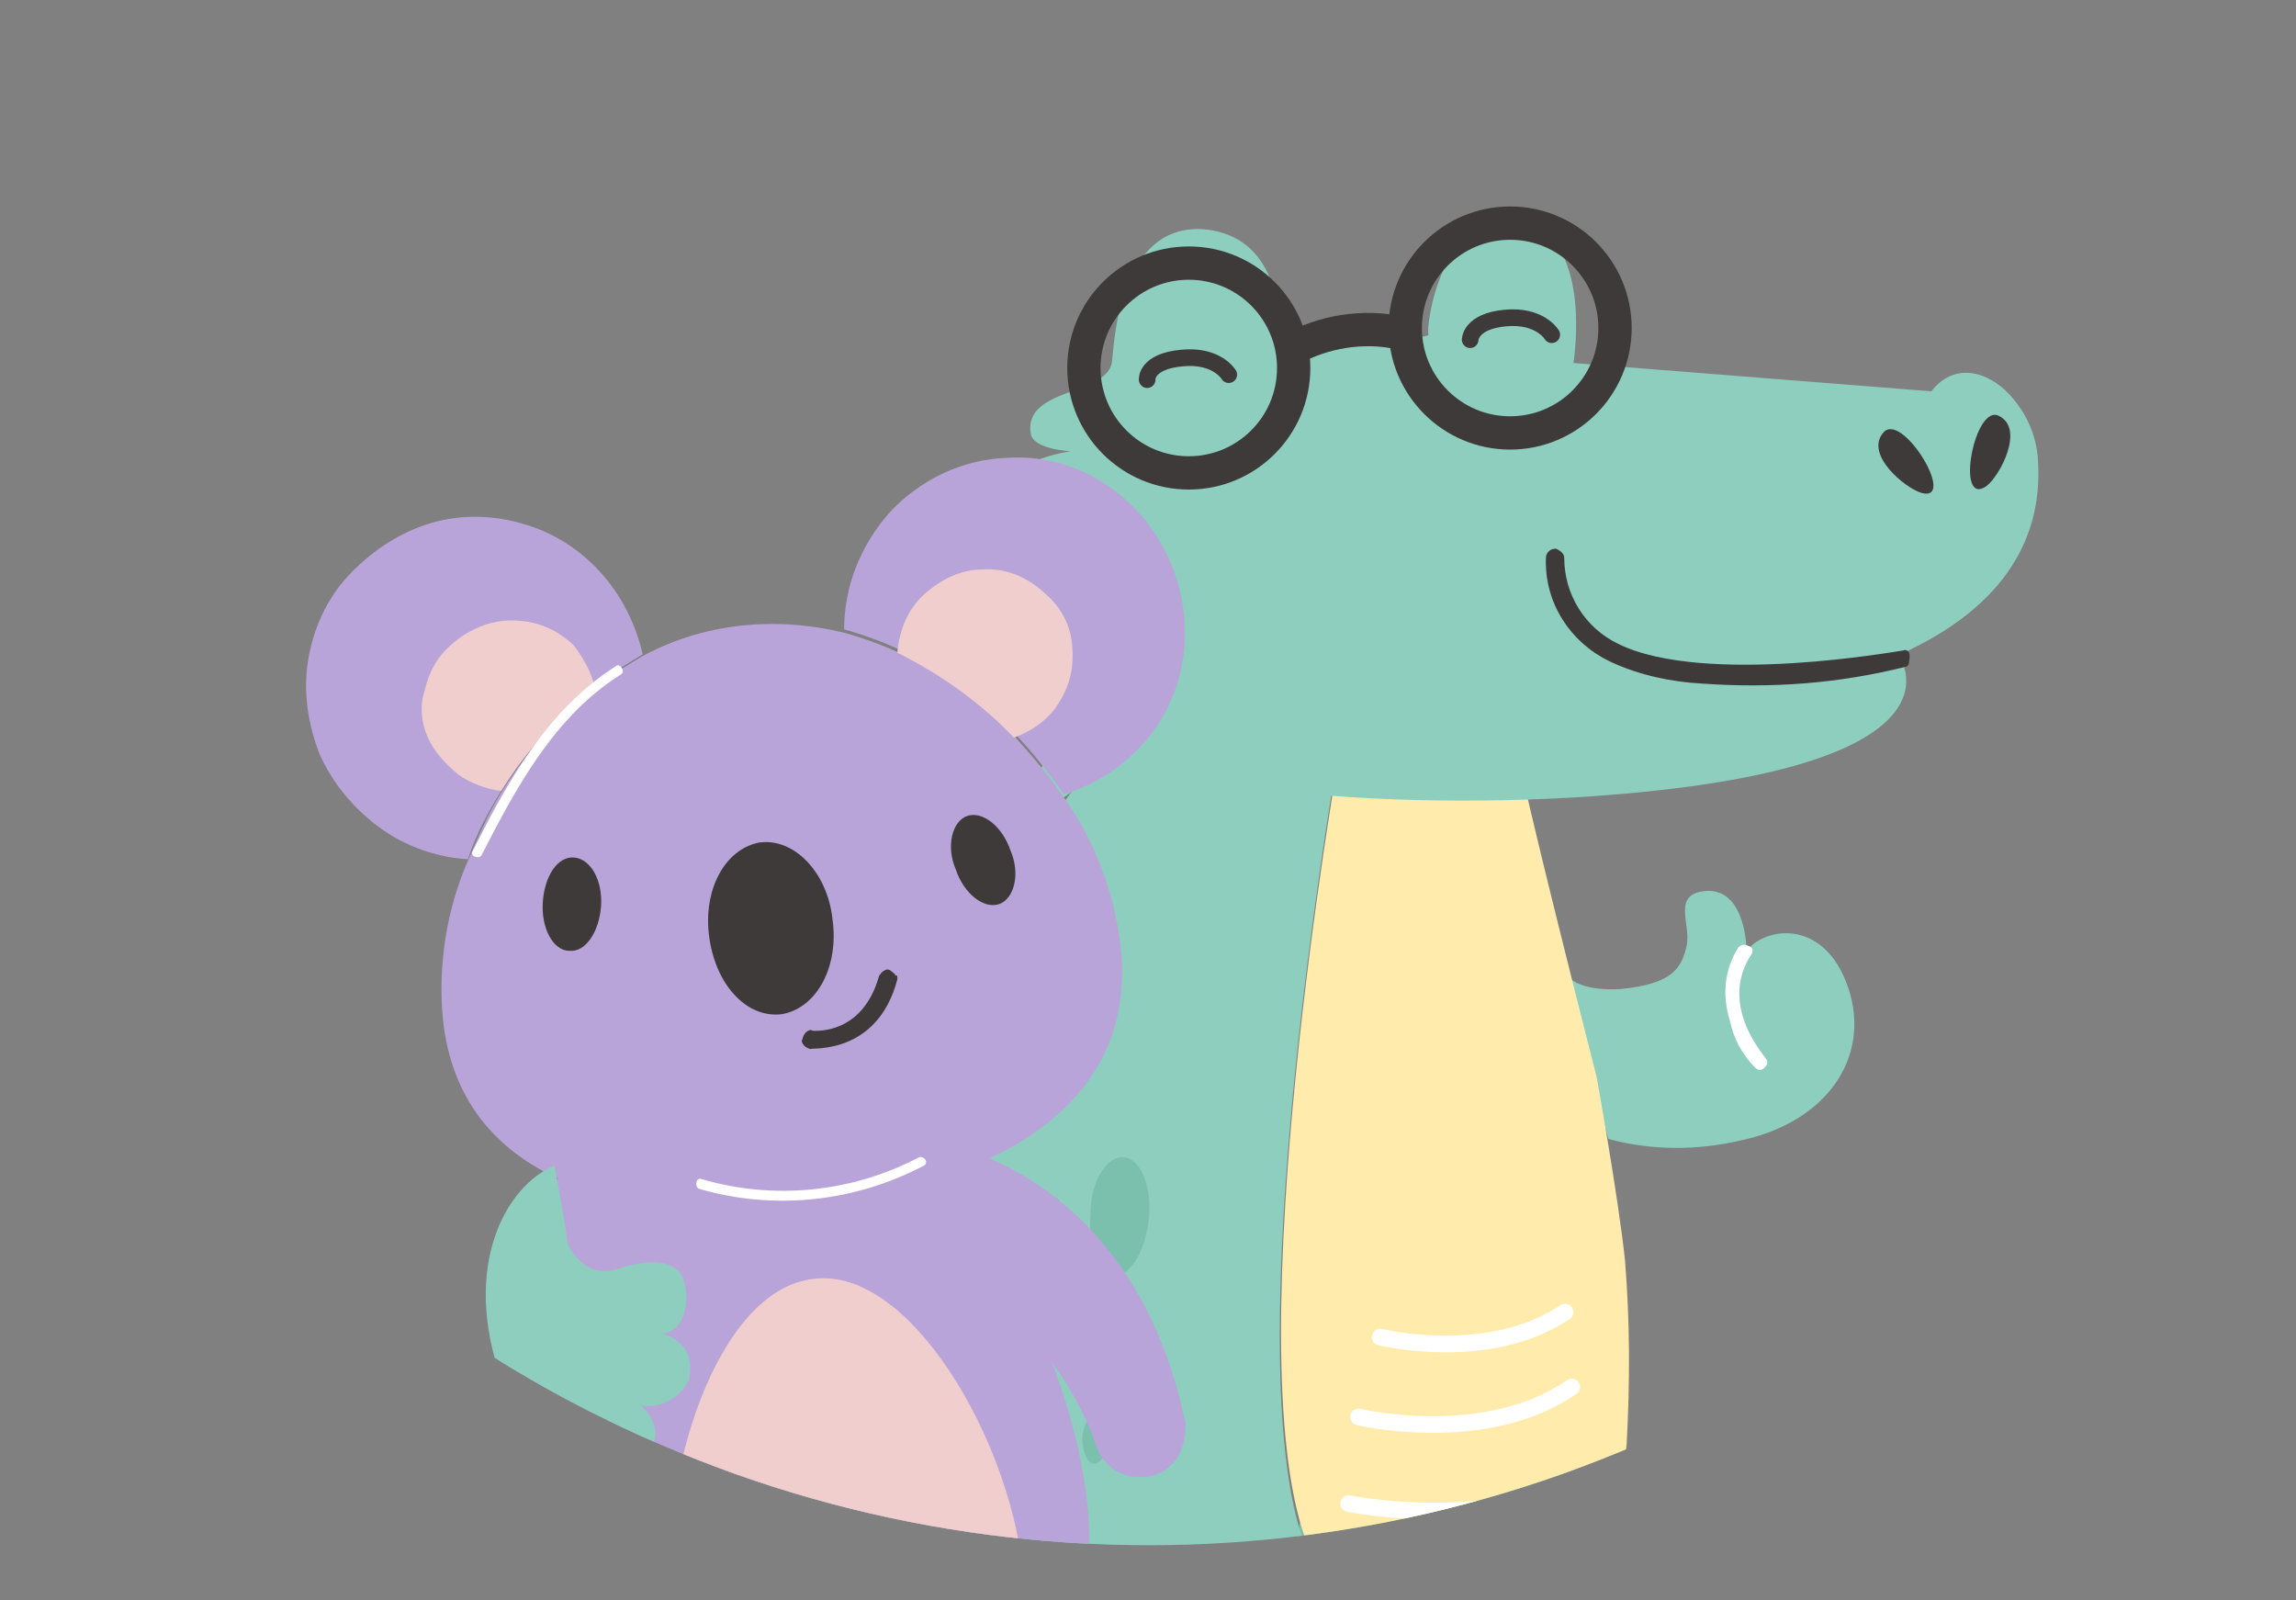 <?xml version="1.0" encoding="utf-8"?>
<!-- Generator: Adobe Illustrator 26.3.1, SVG Export Plug-In . SVG Version: 6.00 Build 0)  -->
<svg version="1.1" id="圖層_1" xmlns="http://www.w3.org/2000/svg" xmlns:xlink="http://www.w3.org/1999/xlink" x="0px" y="0px"
	 viewBox="0 0 137.9 96.1" style="enable-background:new 0 0 137.9 96.1;" xml:space="preserve">
<rect x="0" y="0" width="137.9" height="96.1" fill="#808080" stroke="none"/>
<style type="text/css">
	.st0{clip-path:url(#SVGID_00000080202720494617083170000017836496455659643275_);}
	.st1{fill-rule:evenodd;clip-rule:evenodd;fill:#8DCEBF;}
	.st2{fill:#FFFFFF;}
	.st3{fill:#7BBFAD;}
	.st4{fill:#1E1E1E;}
	.st5{fill:#FFECAD;}
	.st6{fill:#8DCEBF;}
	.st7{fill:none;stroke:#FFFFFF;stroke-linecap:round;stroke-linejoin:round;}
	.st8{fill:#3E3A39;stroke:#3E3A39;stroke-width:0.5;stroke-linecap:round;stroke-linejoin:round;}
	.st9{fill:#3E3A39;}
	.st10{fill:none;stroke:#3E3A39;stroke-width:2;stroke-miterlimit:10;}
	.st11{fill:none;stroke:#3E3A39;stroke-linecap:round;stroke-linejoin:round;}
	.st12{fill:#B8A4D9;}
	.st13{fill:#EFCECD;}
</style>
<g>
	<defs>
		<circle id="SVGID_1_" cx="69" cy="18.6" r="74.2"/>
	</defs>
	<clipPath id="SVGID_00000104665092945257959620000001255259006563879099_">
		<use xlink:href="#SVGID_1_"  style="overflow:visible;"/>
	</clipPath>
	<g style="clip-path:url(#SVGID_00000104665092945257959620000001255259006563879099_);">
		<g>
			<g>
				<path class="st1" d="M93.9,58.4l2.7,10c2.6,0.7,5.3,0.7,7.9,0.1c5.3-1.1,7.9-5.1,6.5-9.2c-1.4-4.1-4.9-3.7-6.1-2.2
					c0,0,0-3.6-2.3-3.6c-2.3,0.1-1,2-1.3,3.3s-0.8,2.3-4,2.6C95.3,59.5,94.4,59,93.9,58.4z"/>
				<path class="st2" d="M104.4,56.9L104.4,56.9c0.2-0.2,0.4-0.2,0.6-0.1c0.3,0.1,0.3,0.3,0.2,0.5c-2,3,0.7,6,0.8,6.2
					c0.2,0.2,0.2,0.4,0,0.6s-0.4,0.2-0.6,0c-0.8-0.8-1.3-1.8-1.5-2.8C103.4,59.7,103.6,58.2,104.4,56.9z"/>
			</g>
			<g>
				<path class="st3" d="M98.7,107.9c0.3-2.4-3.5-3-3.5-3s2.7-4.4,0.3-14.1c-2.3-9.7-13.2-8.3-16.1-3.2c-3,5.1-1,14.4-1,14.4
					C82.6,110.5,98.5,110.5,98.7,107.9z"/>
				<path class="st4" d="M59.7,66.5L59.7,66.5l-0.2-0.2l0,0l0,0l0,0l0,0L59.7,66.5l-0.2-0.2L59.7,66.5L59.7,66.5z"/>
				<path class="st5" d="M97.6,75.7c0.3,3.7,0.3,7.3,0.1,11c-0.3,3.4-2.7,13.9-17.1,17.9c-1.6-1.6-1.1-4.5-1.4-8
					c-0.1-1.4-0.3-2.8-0.8-4.2c-4.2-11.7,2-46.9,2-46.9c3.1,0.7,8.5-0.3,10.7-0.7c0.1,1.5,4.8,19.9,4.8,19.9S97.2,71.9,97.6,75.7
					L97.6,75.7z"/>
				<path class="st6" d="M92.9,44.6c-0.6,0.2-1.3,0.3-1.9,0.3c0,0,0,0,0,0.1c-2.2,0.4-7.6,1.3-10.7,0.7c0,0-0.1,0.5-0.2,1.2
					c-1,6.1-5.5,35.3-1.8,45.7c0.8,2.2,1.4,4.4,1.9,6.7l0.1,0.3l0,0c0.3,1.3,0.4,2.6,0.4,3.9c0,0.2,0,0.3,0,0.5
					c0,0.3-0.1,0.5-0.1,0.8l0,0c0,0.5-0.1,1-0.3,1.4c0,0,3.8-0.2,4.1,2.3c0.3,2.4-19.5,5.8-25.4-1.6c0,0-0.5-1.1-1-2.7
					c-11.8-4.2-14.8-15.3-15.8-21.1c-0.2-4.6,0.3-9.3,1.4-13.7c0.8-3.1-0.1,14.7,1.1,14.7c2.4,0,5-11.5,5.7-8.9
					c0.7,2.6,1.7,8.2,4.4,11.1c2.7,2.8,4.1,0.6,4.1,0.6c-0.3,0.2-0.6,0.3-0.9,0.3c-0.3-0.1-0.6-0.2-0.8-0.4
					c-0.9-0.8,1.9-2.6,1.9-2.6s-2.5,1.3-2.4-0.5c0-1.3,1.2-2.6,1.8-3.3c0.3-0.2,0.4-0.3,0.6-0.6c0,0-0.3,0.3-0.6,0.6
					c-0.3,0.2-0.5,0.3-0.8,0.3s-0.6-0.2-0.8-0.3c-0.6-1.4,1.7-3.7,2.2-4.2c-0.3,0.3-1.4,1-2.1-0.3c-0.3-0.7-0.1-1.5,0.4-2.3
					c0.3-0.6,0.8-1.2,1.3-1.7c0.3-0.2,0.4-0.3,0.6-0.6c0,0-0.3,0.3-0.6,0.6C58.3,71.8,58,72,57.7,72s-0.7-0.1-0.9-0.3
					c-0.4-1.4,1.1-3.4,2.1-4.4L58.4,67c-0.4,0.1,0.1,0.1-0.3-0.4c0,0,0,0,0-0.1c-0.4-1.3,1.9-0.6,0.6-1.4c-3.9-2.5-9.1-6.4-8.5-8.1
					c0.6-1.8,2.4-0.8,2.4-0.8s-1.4-0.8-1-1.7c0.7-1.6,2.7,0,2.7,0s-1.3-4,2.4-1.9c1.8,1.3,3.6,2.4,5.5,3.3c0.4-1.2,1.1-2.3,1.8-3.3
					c0,0-1.1,1.2-2,0.3c-0.6-1.6,2.4-5.4,2.4-5.4s-1.7,1.6-2-0.2s2.5-4.5,2.3-4.4c-0.3,0.1-2.1,1.6-2.5-0.2s2.4-4.4,2.4-4.4
					c-1.3,0.4-2.1,0.7-2.4-0.2"/>
				<path class="st3" d="M61.5,93.2c-0.2,2,0.5,3.6,1.5,3.7c0.9,0,1.8-1.5,2-3.4c0.2-2-0.5-3.6-1.5-3.7
					C62.6,89.7,61.7,91.2,61.5,93.2z"/>
				<path class="st3" d="M65.5,72.9c-0.2,2,0.5,3.6,1.5,3.7c0.9,0,1.8-1.5,2-3.4c0.2-2-0.5-3.6-1.5-3.7
					C66.5,69.4,65.5,70.9,65.5,72.9z"/>
				<path class="st3" d="M59.8,78.6c-0.1,1.2,0.3,2.2,0.9,2.3c0.6,0.1,1.2-0.8,1.3-2.1c0.1-1.2-0.3-2.2-0.9-2.3
					C60.5,76.4,59.9,77.4,59.8,78.6z"/>
				<path class="st3" d="M65,86.3c0,0.8,0.3,1.6,0.7,1.6c0.4,0,0.9-0.7,0.9-1.5s-0.3-1.6-0.7-1.6C65.5,84.8,65.1,85.5,65,86.3z"/>
				<path class="st3" d="M62.4,73.4c0,0.8,0.3,1.6,0.7,1.6s0.9-0.7,0.9-1.5s-0.3-1.6-0.7-1.6C62.9,71.8,62.4,72.5,62.4,73.4z"/>
				<path class="st3" d="M57.9,91.7c0,0.8,0.3,1.6,0.7,1.6s0.9-0.7,0.9-1.5s-0.3-1.6-0.7-1.6C58.4,90.1,57.9,90.8,57.9,91.7z"/>
				<path class="st7" d="M94,78.8c-4.6,3.1-11.1,1.5-11.1,1.5"/>
				<path class="st7" d="M94.4,83.3c-5.2,3.6-12.8,1.8-12.8,1.8"/>
				<path class="st7" d="M95.9,88.5C89.8,92.1,81,90.3,81,90.3"/>
				<path class="st6" d="M63.6,41.9c0.8,5,16.5,6.8,30.8,6c25-1.5,19.6-8.6,19.6-8.6"/>
				<path class="st6" d="M67,44.3c0,0-5.1,0.3-5.3-1.5c-0.2-1.8,2-2.1,1.8-2.1s-3.2,0.2-3.4-1.6c-0.3-1.8,3.4-2.5,3.4-2.5
					c-1.5,0.3-3-0.7-3.2-1.8c-0.3-2,3.4-3.2,3.4-3.2s-3.2-0.3-3.4-1.7c-0.3-2.2,4-2.8,4-2.8S62,27,61.9,26c-0.4-2.8,4.8-2.2,4.9-4.4
					c0.1-0.6,0.3-8.5,5.8-7.8c5.5,0.8,4.1,8.4,4.1,8.4c3-1.7,9.1-1.8,9.1-2.1c-0.2-0.3,0.7-7.5,5.3-6.9c4.7,0.8,3.4,8.6,3.4,8.6
					l21.5,1.7c1.3-1.7,3.3-1.3,4.7,0.2c1,1.1,1.6,2.4,1.7,3.9c0.3,4.4-1.7,8.8-8.5,11.8c-5.4,2.3-16.1,3.9-20.5,4.4
					c-0.6,0.1-1.3,0.1-1.9,0.1c0,0,0,0,0,0.1c-2.2,0.3-7.7,0.7-10.7-0.2c0,0-0.1,0.4-0.3,1.1"/>
				<path class="st8" d="M102.2,40.8c-1.8-0.1-3.7-0.5-5.4-1.3c-2.3-1.1-3.8-3.4-3.7-6c0-0.2,0.2-0.3,0.3-0.3l0,0
					c0.2,0.1,0.3,0.2,0.3,0.3l0,0c0,2.3,1.3,4.4,3.4,5.4c5.3,2.6,17.2,0.4,17.3,0.4c0.1-0.1,0,0.5,0,0.5
					C110.4,40.8,106.4,41.1,102.2,40.8z"/>
				<g>
					<path class="st9" d="M115.4,29.6c-1-0.3-3.4-2.3-2.3-3.6C114.2,24.6,117.6,30.2,115.4,29.6z"/>
					<path class="st9" d="M119.3,29.2c0.8-0.6,2.3-3.4,0.8-4.2C118.6,24.1,117.4,30.5,119.3,29.2z"/>
				</g>
				<g>
					<circle class="st10" cx="71.4" cy="22.1" r="6.3"/>
					<circle class="st10" cx="90.7" cy="19.7" r="6.3"/>
					<path class="st10" d="M77.9,20.8c2-1,4.4-1.3,6.6-0.7"/>
				</g>
			</g>
			<path class="st11" d="M73.8,22.5c0,0-0.7-1.2-2.8-1c-2.2,0.2-2.1,1.3-2.1,1.3"/>
			<path class="st11" d="M93.2,20.1c0,0-0.7-1.2-2.8-1s-2.1,1.3-2.1,1.3"/>
		</g>
		<g>
			<g>
				<path class="st12" d="M38.6,39.3c-1,0.6-2,1.2-2.9,1.9c-2.2,1.8-4.1,3.9-5.6,6.3c-0.8,1.3-1.5,2.6-2,4.1
					c-1.9-0.1-3.8-0.8-5.3-1.9c-1.5-1.1-2.8-2.6-3.6-4.4c-0.7-1.8-1-3.7-0.7-5.6c0.3-1.9,1.1-3.7,2.4-5.1c1.3-1.4,2.9-2.5,4.7-3.1
					c1.8-0.6,3.8-0.6,5.6-0.1c1.9,0.5,3.5,1.5,4.8,2.9C37.3,35.7,38.2,37.5,38.6,39.3z"/>
				<path class="st12" d="M67.3,56.8c1.1,9.7-7.7,14.4-18.9,15.6s-20.8-1.6-21.8-11.2c-0.3-3.2,0.2-6.5,1.5-9.5
					c0.6-1.4,1.2-2.8,2-4.1c1.5-2.4,3.4-4.6,5.6-6.3c0.9-0.7,1.9-1.3,2.9-1.9c3.7-2,8-2.4,12.1-1.4c1.1,0.3,2.2,0.7,3.3,1.2
					c2.6,1.3,5,2.9,7,5.1c1,1.1,2,2.3,2.9,3.6C65.7,50.4,66.9,53.5,67.3,56.8z"/>
				<path class="st13" d="M35.7,41.2c-2.2,1.8-4.1,3.9-5.6,6.3c-0.9-0.1-1.9-0.5-2.6-1c-0.7-0.6-1.4-1.3-1.8-2.2s-0.5-1.9-0.2-2.8
					c0.2-0.9,0.6-1.8,1.3-2.5c0.7-0.7,1.5-1.2,2.4-1.5c0.9-0.3,1.9-0.3,2.8-0.1c0.9,0.2,1.8,0.7,2.5,1.4
					C35,39.5,35.5,40.3,35.7,41.2z"/>
				<path class="st12" d="M71.1,36.8c0.3,2.4-0.3,4.8-1.6,6.8c-1.4,2-3.3,3.4-5.6,4.1c-0.9-1.3-1.8-2.4-2.9-3.6
					c-2-2.1-4.4-3.8-7-5.1c-1.1-0.5-2.2-0.9-3.3-1.2c0-2.6,1-5.1,2.8-7.1c1.8-1.9,4.3-3.1,6.9-3.2c2.6-0.2,5.2,0.7,7.2,2.5
					C69.6,31.8,70.8,34.2,71.1,36.8z"/>
				<path class="st13" d="M64.4,38.8c0.1,1.2-0.1,2.3-0.8,3.4c-0.6,1-1.6,1.7-2.7,2.1c-2-2.1-4.4-3.8-7-5.1c0.1-1.3,0.6-2.6,1.6-3.5
					s2.2-1.5,3.5-1.5c1.3-0.1,2.6,0.4,3.6,1.3C63.6,36.3,64.3,37.4,64.4,38.8z"/>
				<path class="st9" d="M50,55.2c0.4,2.8-0.9,5.3-3,5.7c-2.1,0.3-4-1.7-4.4-4.6c-0.4-2.8,0.9-5.3,3-5.7
					C47.7,50.3,49.7,52.4,50,55.2z"/>
				<path class="st9" d="M60,54.3c-0.9,0.3-2.1-0.6-2.6-2.1c-0.6-1.4-0.2-2.9,0.7-3.2c0.9-0.3,2.1,0.6,2.6,2.1
					C61.3,52.5,60.9,54,60,54.3z"/>
				<path class="st9" d="M34.2,57.1c-1,0-1.7-1.4-1.6-2.9c0.1-1.6,0.9-2.8,1.9-2.7c1,0.1,1.7,1.4,1.6,2.9
					C36,55.9,35.2,57.2,34.2,57.1z"/>
				<path class="st9" d="M53.9,58.8c-1.2,4.6-5.2,4.1-5.2,4.2c-0.1,0-0.3-0.1-0.4-0.2c-0.1-0.1-0.2-0.3-0.1-0.4
					c0-0.1,0.1-0.3,0.2-0.4c0.1-0.1,0.3-0.2,0.4-0.1c0.1,0,3,0.3,4-3.3c0.1-0.1,0.1-0.2,0.3-0.3c0.1-0.1,0.3-0.1,0.4,0
					s0.2,0.1,0.3,0.3C53.9,58.5,53.9,58.7,53.9,58.8L53.9,58.8z"/>
				<path class="st12" d="M65.3,90.3c1.1,10.4-5.2,12.8-13.2,13.6c-8,0.8-14.7-0.2-15.8-10.5C35.1,83,40.1,67.2,48,66.4
					C56.1,65.5,64.2,79.9,65.3,90.3z"/>
				<path class="st13" d="M61.4,94.1c0.8,7.5-3.8,9.2-9.6,9.9s-10.7-0.1-11.5-7.6s2.7-19,8.6-19.6C54.7,76.1,60.6,86.5,61.4,94.1z"
					/>
				<path class="st2" d="M37,40c-4.1,2.6-6.5,6.9-8.6,11.1c-0.2,0.3,0.3,0.5,0.5,0.3c2.1-4.1,4.4-8.4,8.4-10.9
					C37.6,40.3,37.2,39.8,37,40z"/>
				<path class="st12" d="M54,71.5c-0.1,0.7-0.1,1.4,0.3,2.1c0.3,0.7,0.8,1.2,1.4,1.6c6.4,3.8,9.1,8.6,10.1,11.5
					c0.1,0.4,0.3,0.8,0.6,1.1c0.3,0.3,0.6,0.6,1,0.7c0.4,0.2,0.8,0.2,1.2,0.2c0.4,0,0.8-0.1,1.2-0.3c0.5-0.3,1-0.8,1.2-1.5
					c0.2-0.6,0.3-1.3,0.1-1.9c-2.4-10.7-9-14.6-13.1-16c-0.4-0.1-0.9-0.2-1.3-0.1c-0.4,0-0.8,0.2-1.2,0.4c-0.3,0.2-0.7,0.5-0.9,0.9
					C54.2,70.6,54,71.1,54,71.5z"/>
				<path class="st2" d="M42,71.4c4.5,1.3,9.3,0.8,13.5-1.4c0.3-0.2,0-0.6-0.3-0.5c-4,2.1-8.7,2.6-13.1,1.3
					C41.8,70.7,41.7,71.3,42,71.4z"/>
			</g>
			<path class="st12" d="M40.9,69.7c0.4,0.6,0.6,1.3,0.6,2c0,0.7-0.2,1.4-0.6,2c-4.4,6-5.2,11.5-4.9,14.5c0,0.4,0,0.9-0.1,1.3
				c-0.1,0.4-0.3,0.7-0.6,1c-0.3,0.3-0.7,0.5-1.1,0.7c-0.4,0.2-0.8,0.2-1.2,0.1c-0.7-0.1-1.3-0.4-1.7-0.9c-0.5-0.5-0.8-1-0.9-1.7
				c-1.9-10.8,2-17.5,5.3-20.4c0.4-0.3,1.5,0.1,1.9,0c0.4-0.1,0.9-0.1,1.3-0.1c0.5,0.1,0.9,0.2,1.2,0.5C40.4,69,40.7,69.3,40.9,69.7
				z"/>
		</g>
		<path class="st6" d="M39.8,80.1c1.2,0.3,1.9,1.4,1.6,2.6c0,0.2-0.1,0.3-0.2,0.5c-0.6,0.9-1.7,1.4-2.7,1.2c0,0,1.8,1.5,0.2,3.1
			s-6.7,0.8-8.6-4.7C27.7,76,30.4,71.2,33.3,70c0,0,0.6,3.1,0.8,4.7c0,0,0.9,2.2,3,1.5c2.5-0.8,3.7-0.3,4,0.8
			C41.4,78.1,41.2,79.9,39.8,80.1z"/>
	</g>
</g>
</svg>
